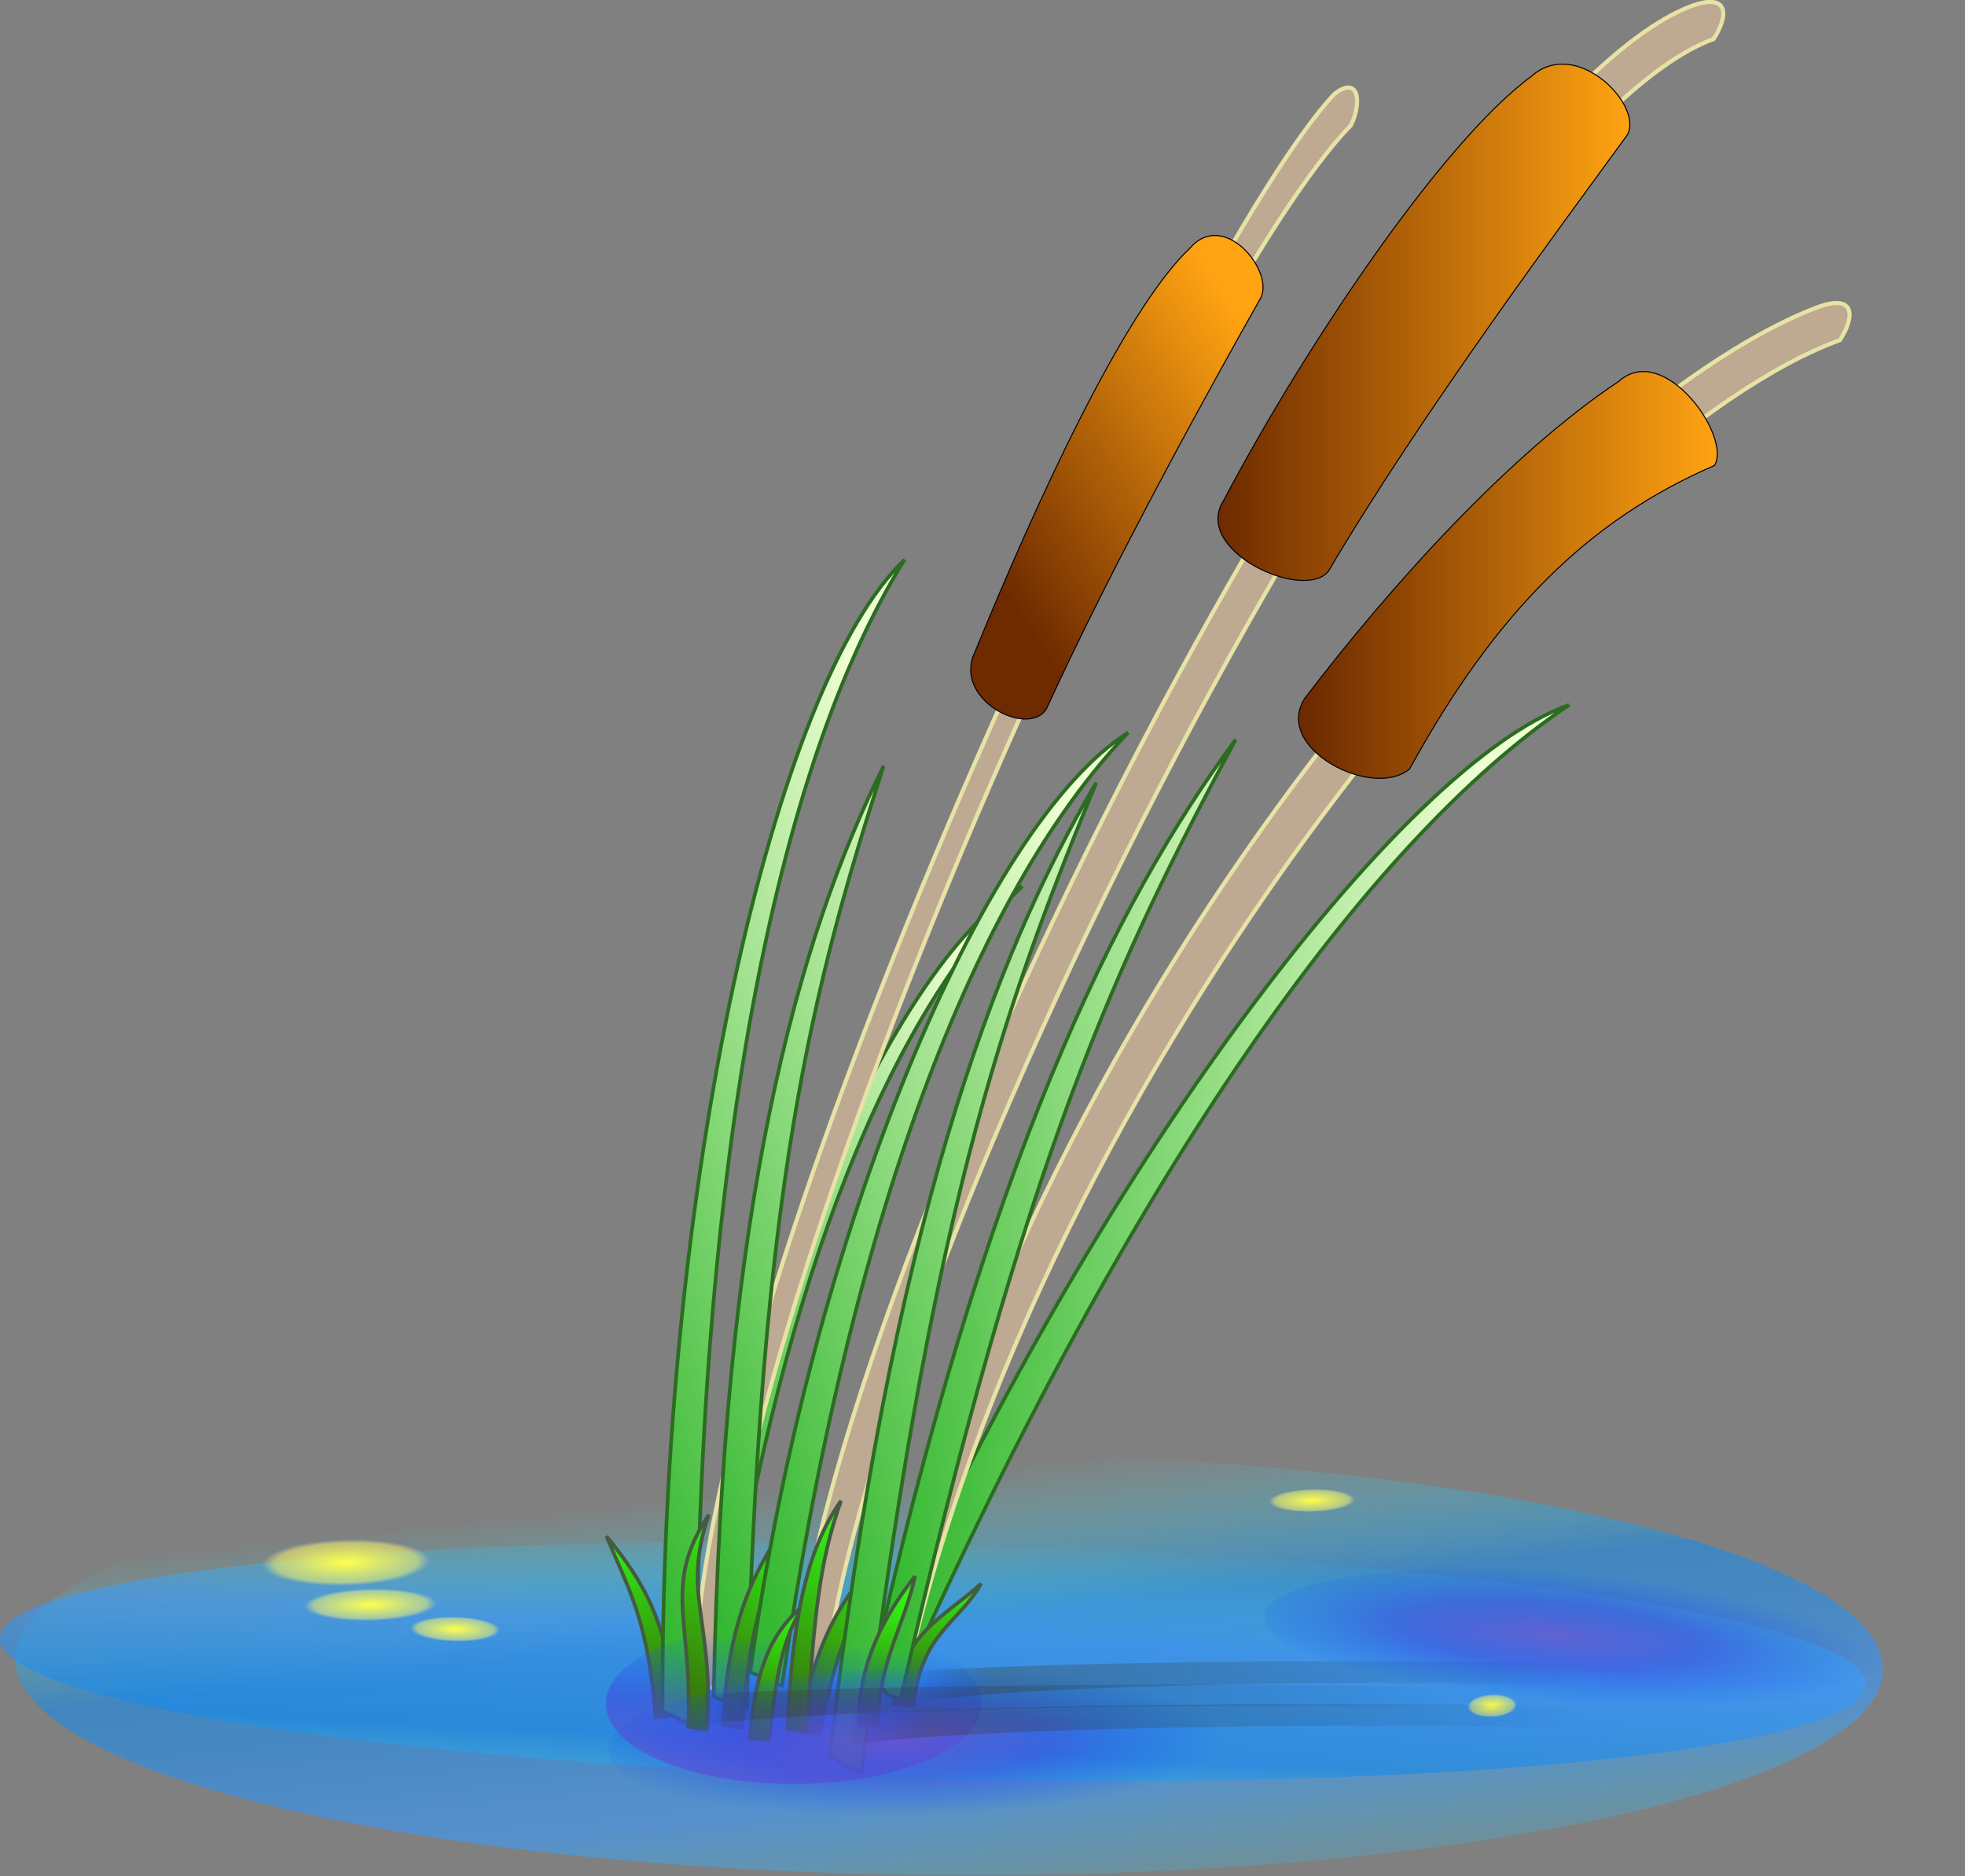 <?xml version="1.0" encoding="UTF-8" standalone="no"?>
<!-- Created with Inkscape (http://www.inkscape.org/) -->
<svg
    xmlns:inkscape="http://www.inkscape.org/namespaces/inkscape"
    xmlns:rdf="http://www.w3.org/1999/02/22-rdf-syntax-ns#"
    xmlns="http://www.w3.org/2000/svg"
    xmlns:sodipodi="http://sodipodi.sourceforge.net/DTD/sodipodi-0.dtd"
    xmlns:cc="http://creativecommons.org/ns#"
    xmlns:xlink="http://www.w3.org/1999/xlink"
    xmlns:dc="http://purl.org/dc/elements/1.1/"
    xmlns:svg="http://www.w3.org/2000/svg"
    xmlns:ns1="http://sozi.baierouge.fr"
    id="svg2"
    sodipodi:docname="reed_gmv_.svg"
    viewBox="0 0 636.84 608.12"
    sodipodi:version="0.32"
    version="1.0"
    inkscape:output_extension="org.inkscape.output.svg.inkscape"
    inkscape:version="0.45+devel"
    sodipodi:docbase="/mnt/archiv/artwork"
  >
  <rect x="0" y="0" width="636.84" height="608.12" fill="#808080" stroke="none"/>
  <defs
      id="defs3"
    >
    <linearGradient
        id="linearGradient2331"
      >
      <stop
          id="stop2333"
          style="stop-color:#3b6b0b"
          offset="0"
      />
      <stop
          id="stop2335"
          style="stop-color:#30f213"
          offset="1"
      />
    </linearGradient
    >
    <linearGradient
        id="linearGradient2305"
      >
      <stop
          id="stop2307"
          style="stop-color:#000000;stop-opacity:0"
          offset="0"
      />
      <stop
          id="stop2313"
          style="stop-color:#44350c;stop-opacity:.278"
          offset=".111"
      />
      <stop
          id="stop2309"
          style="stop-color:#000000;stop-opacity:0"
          offset="1"
      />
    </linearGradient
    >
    <linearGradient
        id="linearGradient2254"
      >
      <stop
          id="stop2256"
          style="stop-color:#ffff49"
          offset="0"
      />
      <stop
          id="stop2260"
          style="stop-color:#fffb69;stop-opacity:.498"
          offset=".852"
      />
      <stop
          id="stop2258"
          style="stop-color:#fff889;stop-opacity:0"
          offset="1"
      />
    </linearGradient
    >
    <linearGradient
        id="linearGradient2198"
      >
      <stop
          id="stop2200"
          style="stop-color:#37fbff;stop-opacity:0"
          offset="0"
      />
      <stop
          id="stop2204"
          style="stop-color:#1489ea;stop-opacity:.588"
          offset=".306"
      />
      <stop
          id="stop2206"
          style="stop-color:#3a9aff;stop-opacity:.598"
          offset=".666"
      />
      <stop
          id="stop2202"
          style="stop-color:#28e0fd;stop-opacity:0"
          offset="1"
      />
    </linearGradient
    >
    <linearGradient
        id="linearGradient2161"
      >
      <stop
          id="stop2163"
          style="stop-color:#6b52cf;stop-opacity:.765"
          offset="0"
      />
      <stop
          id="stop2226"
          style="stop-color:#3b4ce1;stop-opacity:.577"
          offset=".481"
      />
      <stop
          id="stop2165"
          style="stop-color:#0e5ef6;stop-opacity:0"
          offset="1"
      />
    </linearGradient
    >
    <linearGradient
        id="linearGradient2135"
      >
      <stop
          id="stop2137"
          style="stop-color:#36b932"
          offset="0"
      />
      <stop
          id="stop2139"
          style="stop-color:#eeffd2"
          offset="1"
      />
    </linearGradient
    >
    <linearGradient
        id="linearGradient2063"
      >
      <stop
          id="stop2065"
          style="stop-color:#6f2b00"
          offset="0"
      />
      <stop
          id="stop2067"
          style="stop-color:#ffa312"
          offset="1"
      />
    </linearGradient
    >
    <linearGradient
        id="linearGradient2086"
        y2="329.17"
        xlink:href="#linearGradient2063"
        gradientUnits="userSpaceOnUse"
        y1="329.17"
        gradientTransform="matrix(.589 0 0 .744 284.59 105.12)"
        x2="571.41"
        x1="347.37"
        inkscape:collect="always"
    />
    <linearGradient
        id="linearGradient2098"
        y2="157.27"
        xlink:href="#linearGradient2063"
        gradientUnits="userSpaceOnUse"
        y1="254.98"
        gradientTransform="matrix(0.673 0 0 1.092 194.36 69.164)"
        x2="403.67"
        x1="307.74"
        inkscape:collect="always"
    />
    <linearGradient
        id="linearGradient2128"
        y2="329.17"
        xlink:href="#linearGradient2063"
        gradientUnits="userSpaceOnUse"
        y1="329.17"
        gradientTransform="matrix(.589 0 0 .744 256.26 -1.912)"
        x2="571.41"
        x1="347.37"
        inkscape:collect="always"
    />
    <linearGradient
        id="linearGradient2141"
        y2="231.34"
        xlink:href="#linearGradient2135"
        gradientUnits="userSpaceOnUse"
        y1="366.75"
        gradientTransform="matrix(.492 -.059 .177 1.474 148.33 74.441)"
        x2="334.25"
        x1="101.78"
        inkscape:collect="always"
    />
    <linearGradient
        id="linearGradient2145"
        y2="231.34"
        xlink:href="#linearGradient2135"
        gradientUnits="userSpaceOnUse"
        y1="366.75"
        gradientTransform="matrix(.495 0 0 1.485 277.5 77.598)"
        x2="334.25"
        x1="101.78"
        inkscape:collect="always"
    />
    <linearGradient
        id="linearGradient2149"
        y2="231.34"
        xlink:href="#linearGradient2135"
        gradientUnits="userSpaceOnUse"
        y1="366.75"
        gradientTransform="matrix(.423 0 0 .998 243.52 245.22)"
        x2="334.25"
        x1="101.78"
        inkscape:collect="always"
    />
    <linearGradient
        id="linearGradient2153"
        y2="231.34"
        xlink:href="#linearGradient2135"
        gradientUnits="userSpaceOnUse"
        y1="366.75"
        gradientTransform="matrix(.473 .147 -.44 1.418 482.38 57.241)"
        x2="334.25"
        x1="101.78"
        inkscape:collect="always"
    />
    <linearGradient
        id="linearGradient2157"
        y2="231.34"
        xlink:href="#linearGradient2135"
        gradientUnits="userSpaceOnUse"
        y1="366.75"
        gradientTransform="matrix(.492 -.052 .145 1.377 178.63 109.98)"
        x2="334.25"
        x1="101.78"
        inkscape:collect="always"
    />
    <linearGradient
        id="linearGradient2167"
        y2="961.32"
        xlink:href="#linearGradient2161"
        gradientUnits="userSpaceOnUse"
        y1="1107.2"
        gradientTransform="scale(1.466 .682)"
        x2="113.69"
        x1="84.138"
        inkscape:collect="always"
    />
    <linearGradient
        id="linearGradient2196"
        y2="1537.6"
        xlink:href="#linearGradient2198"
        gradientUnits="userSpaceOnUse"
        y1="1158.7"
        gradientTransform="scale(1.743 .574)"
        x2="308.25"
        x1="127.45"
        inkscape:collect="always"
    />
    <linearGradient
        id="linearGradient2210"
        y2="1103.1"
        xlink:href="#linearGradient2198"
        gradientUnits="userSpaceOnUse"
        y1="1618.9"
        gradientTransform="scale(1.743 .574)"
        x2="218.47"
        x1="117.55"
        inkscape:collect="always"
    />
    <linearGradient
        id="linearGradient2218"
        y2="231.34"
        xlink:href="#linearGradient2135"
        gradientUnits="userSpaceOnUse"
        y1="366.75"
        gradientTransform="matrix(.492 .051 -.153 1.477 355.89 50.583)"
        x2="334.25"
        x1="101.78"
        inkscape:collect="always"
    />
    <linearGradient
        id="linearGradient2222"
        y2="231.34"
        xlink:href="#linearGradient2135"
        gradientUnits="userSpaceOnUse"
        y1="366.75"
        gradientTransform="matrix(.495 0 0 1.251 251.72 149.53)"
        x2="334.25"
        x1="101.78"
        inkscape:collect="always"
    />
    <radialGradient
        id="radialGradient2224"
        xlink:href="#linearGradient2161"
        gradientUnits="userSpaceOnUse"
        cy="1027.1"
        cx="95.419"
        gradientTransform="scale(1.466 .682)"
        r="84.109"
        inkscape:collect="always"
    />
    <radialGradient
        id="radialGradient2252"
        xlink:href="#linearGradient2254"
        gradientUnits="userSpaceOnUse"
        cy="1144.3"
        cx="73.159"
        gradientTransform="scale(2 .5)"
        r="15.007"
        inkscape:collect="always"
    />
    <linearGradient
        id="linearGradient2311"
        y2="2938.7"
        xlink:href="#linearGradient2305"
        gradientUnits="userSpaceOnUse"
        y1="2938.7"
        gradientTransform="matrix(4.289 0 0 .233 -1.777 -.528)"
        x2="135.62"
        x1="84.901"
        inkscape:collect="always"
    />
    <linearGradient
        id="linearGradient2317"
        y2="2938.7"
        xlink:href="#linearGradient2305"
        gradientUnits="userSpaceOnUse"
        y1="2938.7"
        gradientTransform="matrix(4.819 0 0 .233 -118.25 7.068)"
        x2="135.62"
        x1="84.901"
        inkscape:collect="always"
    />
    <linearGradient
        id="linearGradient2321"
        y2="2938.7"
        xlink:href="#linearGradient2305"
        gradientUnits="userSpaceOnUse"
        y1="2938.7"
        gradientTransform="matrix(4.743 0 0 .233 -62.797 13.332)"
        x2="135.62"
        x1="84.901"
        inkscape:collect="always"
    />
    <linearGradient
        id="linearGradient2329"
        y2="619.52"
        xlink:href="#linearGradient2331"
        gradientUnits="userSpaceOnUse"
        y1="677.36"
        gradientTransform="matrix(.971 -.038 .286 1.019 -2.255 8.419)"
        x2="149.61"
        x1="111.8"
        inkscape:collect="always"
    />
    <linearGradient
        id="linearGradient2339"
        y2="619.52"
        xlink:href="#linearGradient2331"
        gradientUnits="userSpaceOnUse"
        y1="677.36"
        gradientTransform="matrix(.971 -.038 .286 1.019 18.601 9.828)"
        x2="149.61"
        x1="111.8"
        inkscape:collect="always"
    />
    <linearGradient
        id="linearGradient2343"
        y2="619.52"
        xlink:href="#linearGradient2331"
        gradientUnits="userSpaceOnUse"
        y1="677.36"
        gradientTransform="matrix(.971 -.022 .286 .592 6.482 301.33)"
        x2="149.61"
        x1="111.8"
        inkscape:collect="always"
    />
    <linearGradient
        id="linearGradient2347"
        y2="619.52"
        xlink:href="#linearGradient2331"
        gradientUnits="userSpaceOnUse"
        y1="677.36"
        gradientTransform="matrix(.948 -0.037 .279 .994 -6.27 25.771)"
        x2="149.61"
        x1="111.8"
        inkscape:collect="always"
    />
    <linearGradient
        id="linearGradient2351"
        y2="619.52"
        xlink:href="#linearGradient2331"
        gradientUnits="userSpaceOnUse"
        y1="677.36"
        gradientTransform="matrix(-.971 -.033 -.286 .874 585.46 102.97)"
        x2="149.61"
        x1="111.8"
        inkscape:collect="always"
    />
    <linearGradient
        id="linearGradient2355"
        y2="619.52"
        xlink:href="#linearGradient2331"
        gradientUnits="userSpaceOnUse"
        y1="677.36"
        gradientTransform="matrix(.971 -.025 .286 .656 53.267 247.28)"
        x2="149.61"
        x1="111.8"
        inkscape:collect="always"
    />
    <linearGradient
        id="linearGradient2359"
        y2="619.52"
        xlink:href="#linearGradient2331"
        gradientUnits="userSpaceOnUse"
        y1="677.36"
        gradientTransform="matrix(1.016 .072 .198 .975 77.787 27.6)"
        x2="149.61"
        x1="111.8"
        inkscape:collect="always"
    />
    <linearGradient
        id="linearGradient2363"
        y2="619.52"
        xlink:href="#linearGradient2331"
        gradientUnits="userSpaceOnUse"
        y1="677.36"
        gradientTransform="matrix(.965 -.107 .337 .565 7.671 325.18)"
        x2="149.61"
        x1="111.8"
        inkscape:collect="always"
    />
  </defs
  >
  <sodipodi:namedview
      id="base"
      bordercolor="#666666"
      inkscape:pageshadow="2"
      inkscape:window-width="1270"
      pagecolor="#ffffff"
      inkscape:zoom="0.72693604"
      inkscape:window-x="0"
      showgrid="false"
      borderopacity="1.0"
      inkscape:current-layer="layer1"
      inkscape:cx="372.04726"
      inkscape:cy="526.18109"
      inkscape:window-y="0"
      inkscape:window-height="945"
      inkscape:pageopacity="0.0"
      inkscape:document-units="px"
  />
  <g
      id="layer1"
      inkscape:label="Layer 1"
      inkscape:groupmode="layer"
      transform="translate(-65.085 -138.98)"
    >
    <path
        id="path2212"
        sodipodi:rx="353.20996"
        sodipodi:ry="116.28311"
        style="fill:url(#linearGradient2196)"
        sodipodi:type="arc"
        d="m674.44 755.84a353.21 116.28 0 1 1 -706.42 0 353.21 116.28 0 1 1 706.42 0z"
        transform="matrix(.857 .005 -.003 .589 99.635 231.52)"
        sodipodi:cy="755.84027"
        sodipodi:cx="321.23212"
    />
    <path
        id="path2208"
        sodipodi:rx="353.20996"
        sodipodi:ry="116.28311"
        style="fill:url(#linearGradient2210)"
        sodipodi:type="arc"
        d="m674.44 755.84a353.21 116.28 0 1 1 -706.42 0 353.21 116.28 0 1 1 706.42 0z"
        transform="matrix(.856 .022 -.028 .327 113.53 423.25)"
        sodipodi:cy="755.84027"
        sodipodi:cx="321.23212"
    />
    <path
        id="path2188"
        sodipodi:rx="353.20996"
        sodipodi:ry="116.28311"
        style="fill:url(#linearGradient2196)"
        sodipodi:type="arc"
        d="m674.44 755.84a353.21 116.28 0 1 1 -706.42 0 353.21 116.28 0 1 1 706.42 0z"
        transform="matrix(.857 .008 -.005 .504 98.767 267.56)"
        sodipodi:cy="755.84027"
        sodipodi:cx="321.23212"
    />
    <path
        id="path2349"
        sodipodi:nodetypes="cccc"
        style="fill-rule:evenodd;stroke:#435c3f;stroke-width:1.188;fill:url(#linearGradient2351)"
        d="m283.82 694.91c-1.66-29.94-10.54-43.74-22.2-58.02 7.17 17.24 13.54 27.17 15.94 58.73 5.43-0.29 0.51-0.06 6.26-0.71z"
    />
    <path
        id="path2151"
        sodipodi:nodetypes="cccc"
        style="fill-rule:evenodd;stroke:#2c6c22;stroke-width:1.188;fill:url(#linearGradient2153)"
        d="m349.57 676.29c69.1-156.76 169.17-289.51 224.03-308.82-65.78 44.2-141.87 152.08-215.74 316.87-7.93-5.24-0.68-0.65-8.29-8.05z"
    />
    <path
        id="path2147"
        sodipodi:nodetypes="cccc"
        style="fill-rule:evenodd;stroke:#2c6c22;stroke-width:1.188;fill:url(#linearGradient2149)"
        d="m291.77 669.12c16.7-114.4 64.73-219.56 104.58-242.88-42.46 41.47-77.22 125.89-95.78 246.4-7.79-1.79-0.73-0.28-8.8-3.52z"
    />
    <path
        id="path1291"
        sodipodi:nodetypes="ccccc"
        style="fill-rule:evenodd;stroke:#e7e2a5;stroke-width:1pt;fill:#bea992"
        d="m322.01 696.46c0.57-133.8 202.31-521.78 291.21-555.51 12.44-4.54 12.09 3.24 7.22 10.68-86.97 31.58-282.66 408.36-289.86 547.86-7.32 0.67-7.28-1.83-8.57-3.03z"
    />
    <path
        id="path1303"
        sodipodi:nodetypes="ccccc"
        style="fill-rule:evenodd;stroke:#000000;stroke-width:0.25pt;fill:url(#linearGradient2128)"
        d="m561.39 163.73c-29.3 21.48-74.39 89.24-99.75 137.51-10.3 16.12 25.93 32.86 33.98 22.88 30.04-51.02 76.59-113.54 96.78-141.29 5.66-9.4-16.41-32.21-31.01-19.1z"
    />
    <path
        id="path2079"
        sodipodi:nodetypes="ccccc"
        style="fill-rule:evenodd;stroke:#e7e2a5;stroke-width:1pt;fill:#bea992"
        d="m349.24 683.94c43.43-215.55 216.01-411.66 304.91-445.39 12.43-4.55 12.08 3.23 7.22 10.68-86.98 31.57-259.8 234.45-303.56 437.74-7.32 0.67-7.28-1.83-8.57-3.03z"
    />
    <path
        id="path2081"
        sodipodi:nodetypes="ccccc"
        style="fill-rule:evenodd;stroke:#000000;stroke-width:0.25pt;fill:url(#linearGradient2086)"
        d="m589.72 262.59c-35.43 23.53-74.39 66.76-101.79 102.77-10.3 16.12 21.85 32.86 33.98 22.88 27.99-51.02 58.2-80.84 98.82-98.38 5.66-9.4-16.41-40.38-31.01-27.27z"
    />
    <path
        id="path2091"
        sodipodi:nodetypes="ccccc"
        style="fill-rule:evenodd;stroke:#e7e2a5;stroke-width:1pt;fill:#bea992"
        d="m290.43 683.01c0.43-127.28 159.03-462.65 207.1-513.54 8.16-6.41 8.94 3.08 5.34 10.16-53.95 55.11-200.76 373.57-206.09 506.27-5.42 0.63-5.39-1.74-6.35-2.89z"
    />
    <path
        id="path2093"
        sodipodi:nodetypes="ccccc"
        style="fill-rule:evenodd;stroke:#000000;stroke-width:0.25pt;fill:url(#linearGradient2098)"
        d="m450.8 219.34c-21.7 20.43-50.9 84.89-69.67 130.81-7.63 15.33 17.11 28.13 23.07 18.63 22.23-48.53 54.61-106.96 69.55-133.36 4.2-8.95-12.15-28.55-22.95-16.08z"
    />
    <path
        id="path2133"
        sodipodi:nodetypes="cccc"
        style="fill-rule:evenodd;stroke:#2c6c22;stroke-width:1.188;fill:url(#linearGradient2141)"
        d="m279.83 693.77c-0.92-171.31 36.24-333.35 78.43-373.38-42 67.2-67.42 196.75-67.57 377.34-9.38-1.55-0.89-0.31-10.86-3.96z"
    />
    <path
        id="path2357"
        sodipodi:nodetypes="cccc"
        style="fill-rule:evenodd;stroke:#435c3f;stroke-width:1.188;fill:url(#linearGradient2359)"
        d="m324.38 699.6c5.16-32.11 16-46.01 29.78-60.13-9.44 17.8-17.22 27.81-23.34 61.59-5.62-0.91-0.53-0.12-6.44-1.46z"
    />
    <path
        id="path2143"
        sodipodi:nodetypes="cccc"
        style="fill-rule:evenodd;stroke:#2c6c22;stroke-width:1.188;fill:url(#linearGradient2145)"
        d="m334.01 708.2c19.57-170.18 52.94-259.15 86.36-315.53-30.45 73.74-54.31 141.49-76.05 320.76-9.13-2.65-0.85-0.41-10.31-5.23z"
    />
    <path
        id="path2155"
        sodipodi:nodetypes="cccc"
        style="fill-rule:evenodd;stroke:#2c6c22;stroke-width:1.188;fill:url(#linearGradient2157)"
        d="m296.38 688.94c2.85-159.89 27.35-245.9 55.09-301.69-23.09 71.58-40.21 136.92-44.33 305.46-9.34-1.51-0.88-0.29-10.76-3.77z"
    />
    <path
        id="path2353"
        sodipodi:nodetypes="cccc"
        style="fill-rule:evenodd;stroke:#435c3f;stroke-width:1.188;fill:url(#linearGradient2355)"
        d="m354.91 691.24c1.66-22.45 16.46-28.24 28.11-38.95-7.16 12.93-19.46 15.81-21.85 39.48-5.43-0.21-0.52-0.04-6.26-0.53z"
    />
    <path
        id="path2216"
        sodipodi:nodetypes="cccc"
        style="fill-rule:evenodd;stroke:#2c6c22;stroke-width:1.188;fill:url(#linearGradient2218)"
        d="m347.19 683.66c36.98-167.27 79.33-252.33 118.38-304.97-37.88 70.22-68.59 135.15-108.67 311.23-8.81-3.58-0.8-0.5-9.71-6.26z"
    />
    <path
        id="path2361"
        sodipodi:nodetypes="cccc"
        style="fill-rule:evenodd;stroke:#435c3f;stroke-width:1.188;fill:url(#linearGradient2363)"
        d="m343.28 698.24c-0.13-20.35 8.72-36.03 18.35-48.38-3.29 15.64-11.56 26.8-12.07 48.3-5.43 0.29-0.52 0.01-6.28 0.08z"
    />
    <path
        id="path2327"
        sodipodi:nodetypes="cccc"
        style="fill-rule:evenodd;stroke:#435c3f;stroke-width:1.188;fill:url(#linearGradient2329)"
        d="m299.39 698.09c1.65-34.88 10.54-50.96 22.19-67.6-7.16 20.09-13.54 31.66-15.93 68.42-5.43-0.33-0.52-0.06-6.26-0.82z"
    />
    <path
        id="path2220"
        sodipodi:nodetypes="cccc"
        style="fill-rule:evenodd;stroke:#2c6c22;stroke-width:1.188;fill:url(#linearGradient2222)"
        d="m308.23 680.91c19.57-143.41 75.83-275.23 122.5-304.47-49.73 51.99-90.45 157.81-112.19 308.88-9.13-2.24-0.85-0.35-10.31-4.41z"
    />
    <path
        id="path2159"
        sodipodi:rx="132.80608"
        sodipodi:ry="61.835632"
        style="fill:url(#linearGradient2167)"
        sodipodi:type="arc"
        d="m296.53 705.24a132.81 61.836 0 1 1 -265.61 0 132.81 61.836 0 1 1 265.61 0z"
        transform="matrix(.458 0 0 .418 247.33 396.35)"
        sodipodi:cy="705.23944"
        sodipodi:cx="163.72389"
    />
    <path
        id="path2169"
        sodipodi:rx="132.80608"
        sodipodi:ry="61.835632"
        style="fill:url(#linearGradient2167)"
        sodipodi:type="arc"
        d="m296.53 705.24a132.81 61.836 0 1 1 -265.61 0 132.81 61.836 0 1 1 265.61 0z"
        transform="matrix(.732 -.135 -1.382 -.617 1407.9 1115.6)"
        sodipodi:cy="705.23944"
        sodipodi:cx="163.72389"
    />
    <path
        id="path2181"
        sodipodi:rx="132.80608"
        sodipodi:ry="61.835632"
        style="fill:url(#radialGradient2224)"
        sodipodi:type="arc"
        d="m296.53 705.24a132.81 61.836 0 1 1 -265.61 0 132.81 61.836 0 1 1 265.61 0z"
        transform="matrix(.854 .074 -.032 .369 471.15 400.12)"
        sodipodi:cy="705.23944"
        sodipodi:cx="163.72389"
    />
    <path
        id="path2341"
        sodipodi:nodetypes="cccc"
        style="fill-rule:evenodd;stroke:#435c3f;stroke-width:1.188;fill:url(#linearGradient2343)"
        d="m308.13 702.35c1.65-20.28 5.74-33.4 17.4-43.08-7.17 11.68-8.75 22.18-11.15 43.56-5.43-0.2-0.51-0.04-6.25-0.48z"
    />
    <path
        id="path2345"
        sodipodi:nodetypes="cccc"
        style="fill-rule:evenodd;stroke:#435c3f;stroke-width:1.188;fill:url(#linearGradient2347)"
        d="m288.1 698.69c1.62-34.03-8.6-45.77 6.72-68.78-8.96 26.08 1.73 33.71-0.61 69.58-5.3-0.32-0.5-0.06-6.11-0.8z"
    />
    <path
        id="path2228"
        sodipodi:rx="132.80608"
        sodipodi:ry="61.835632"
        style="fill:url(#radialGradient2224)"
        sodipodi:type="arc"
        d="m296.53 705.24a132.81 61.836 0 1 1 -265.61 0 132.81 61.836 0 1 1 265.61 0z"
        transform="matrix(.854 .074 -.032 .369 232.11 421.32)"
        sodipodi:cy="705.23944"
        sodipodi:cx="163.72389"
    />
    <path
        id="path2337"
        sodipodi:nodetypes="cccc"
        style="fill-rule:evenodd;stroke:#435c3f;stroke-width:1.188;fill:url(#linearGradient2339)"
        d="m320.24 699.5c1.66-34.88 5.75-57.44 17.41-74.08-7.17 20.09-8.75 38.14-11.15 74.9-5.43-0.33-0.51-0.06-6.26-0.82z"
    />
    <path
        id="path2232"
        sodipodi:rx="132.80608"
        sodipodi:ry="61.835632"
        style="fill:url(#radialGradient2224)"
        sodipodi:type="arc"
        d="m296.53 705.24a132.81 61.836 0 1 1 -265.61 0 132.81 61.836 0 1 1 265.61 0z"
        transform="matrix(.859 -.007 -.01 .423 242.78 407.79)"
        sodipodi:cy="705.23944"
        sodipodi:cx="163.72389"
    />
    <path
        id="path2244"
        sodipodi:rx="30.014042"
        sodipodi:ry="7.5035105"
        style="fill:url(#radialGradient2252)"
        sodipodi:type="arc"
        d="m176.33 572.14a30.014 7.503 0 1 1 -60.03 0 30.014 7.503 0 1 1 60.03 0z"
        transform="matrix(.906 -.023 .025 1 30.371 76.663)"
        sodipodi:cy="572.13751"
        sodipodi:cx="146.31845"
    />
    <path
        id="path2262"
        sodipodi:rx="30.014042"
        sodipodi:ry="7.5035105"
        style="fill:url(#radialGradient2252)"
        sodipodi:type="arc"
        d="m176.33 572.14a30.014 7.503 0 1 1 -60.03 0 30.014 7.503 0 1 1 60.03 0z"
        transform="matrix(.716 -.016 .02 .696 89.48 257.52)"
        sodipodi:cy="572.13751"
        sodipodi:cx="146.31845"
    />
    <path
        id="path2266"
        sodipodi:rx="30.014042"
        sodipodi:ry="7.5035105"
        style="fill:url(#radialGradient2252)"
        sodipodi:type="arc"
        d="m176.33 572.14a30.014 7.503 0 1 1 -60.03 0 30.014 7.503 0 1 1 60.03 0z"
        transform="matrix(.716 -.016 .02 .696 68.901 263.24)"
        sodipodi:cy="572.13751"
        sodipodi:cx="146.31845"
    />
    <path
        id="path2270"
        sodipodi:rx="30.014042"
        sodipodi:ry="7.5035105"
        style="fill:url(#radialGradient2252)"
        sodipodi:type="arc"
        d="m176.33 572.14a30.014 7.503 0 1 1 -60.03 0 30.014 7.503 0 1 1 60.03 0z"
        transform="matrix(.487 .011 -.012 .544 152.79 348.43)"
        sodipodi:cy="572.13751"
        sodipodi:cx="146.31845"
    />
    <path
        id="path2274"
        sodipodi:rx="30.014042"
        sodipodi:ry="7.5035105"
        style="fill:url(#radialGradient2252)"
        sodipodi:type="arc"
        d="m176.33 572.14a30.014 7.503 0 1 1 -60.03 0 30.014 7.503 0 1 1 60.03 0z"
        transform="matrix(.487 .011 -.012 .544 148.22 354.15)"
        sodipodi:cy="572.13751"
        sodipodi:cx="146.31845"
    />
    <path
        id="path2278"
        sodipodi:rx="30.014042"
        sodipodi:ry="7.5035105"
        style="fill:url(#radialGradient2252)"
        sodipodi:type="arc"
        d="m176.33 572.14a30.014 7.503 0 1 1 -60.03 0 30.014 7.503 0 1 1 60.03 0z"
        transform="matrix(.6 -.013 .017 .564 414.91 299.48)"
        sodipodi:cy="572.13751"
        sodipodi:cx="146.31845"
    />
    <path
        id="path2282"
        sodipodi:rx="30.014042"
        sodipodi:ry="7.5035105"
        style="fill:url(#radialGradient2252)"
        sodipodi:type="arc"
        d="m176.33 572.14a30.014 7.503 0 1 1 -60.03 0 30.014 7.503 0 1 1 60.03 0z"
        transform="matrix(.467 -.011 .013 .499 414.52 341.43)"
        sodipodi:cy="572.13751"
        sodipodi:cx="146.31845"
    />
    <path
        id="path2286"
        sodipodi:rx="30.014042"
        sodipodi:ry="7.5035105"
        style="fill:url(#radialGradient2252)"
        sodipodi:type="arc"
        d="m176.33 572.14a30.014 7.503 0 1 1 -60.03 0 30.014 7.503 0 1 1 60.03 0z"
        transform="matrix(.467 -.011 .013 .499 417.5 348.38)"
        sodipodi:cy="572.13751"
        sodipodi:cx="146.31845"
    />
    <path
        id="path2290"
        sodipodi:rx="30.014042"
        sodipodi:ry="7.5035105"
        style="fill:url(#radialGradient2252)"
        sodipodi:type="arc"
        d="m176.33 572.14a30.014 7.503 0 1 1 -60.03 0 30.014 7.503 0 1 1 60.03 0z"
        transform="matrix(.269 -.011 .007 .499 505.3 407.97)"
        sodipodi:cy="572.13751"
        sodipodi:cx="146.31845"
    />
    <path
        id="path2294"
        sodipodi:rx="30.014042"
        sodipodi:ry="7.5035105"
        style="fill:url(#radialGradient2252)"
        sodipodi:type="arc"
        d="m176.33 572.14a30.014 7.503 0 1 1 -60.03 0 30.014 7.503 0 1 1 60.03 0z"
        transform="matrix(.129 -.006 .004 .271 515.96 535.48)"
        sodipodi:cy="572.13751"
        sodipodi:cx="146.31845"
    />
    <path
        id="path2298"
        sodipodi:nodetypes="ccccc"
        style="fill-rule:evenodd;fill:url(#linearGradient2311)"
        d="m363.86 680.57c49.88-3.45 179.65-4.14 214.93-1.87 2.05 2.98 0.65 4.52 0.95 7.03-31.94-2.35-172.99-1.89-216.48 4.79-2.18-0.42 0.34-4.22 0.6-9.95z"
    />
    <path
        id="path2315"
        sodipodi:nodetypes="ccccc"
        style="fill-rule:evenodd;fill:url(#linearGradient2317)"
        d="m292.54 688.17c56.04-3.45 201.85-4.14 241.48-1.88 2.31 2.99 0.73 4.53 1.07 7.03-35.89-2.35-194.35-1.88-243.22 4.8-2.44-0.42 0.38-4.22 0.67-9.95z"
    />
    <path
        id="path2319"
        sodipodi:nodetypes="ccccc"
        style="fill-rule:evenodd;fill:url(#linearGradient2321)"
        d="m341.55 694.43c55.16-3.45 198.67-4.14 237.68-1.87 2.27 2.98 0.72 4.52 1.06 7.03-35.33-2.35-191.31-1.89-239.41 4.79-2.4-0.42 0.38-4.22 0.67-9.95z"
    />
  </g
  >
</svg
>
